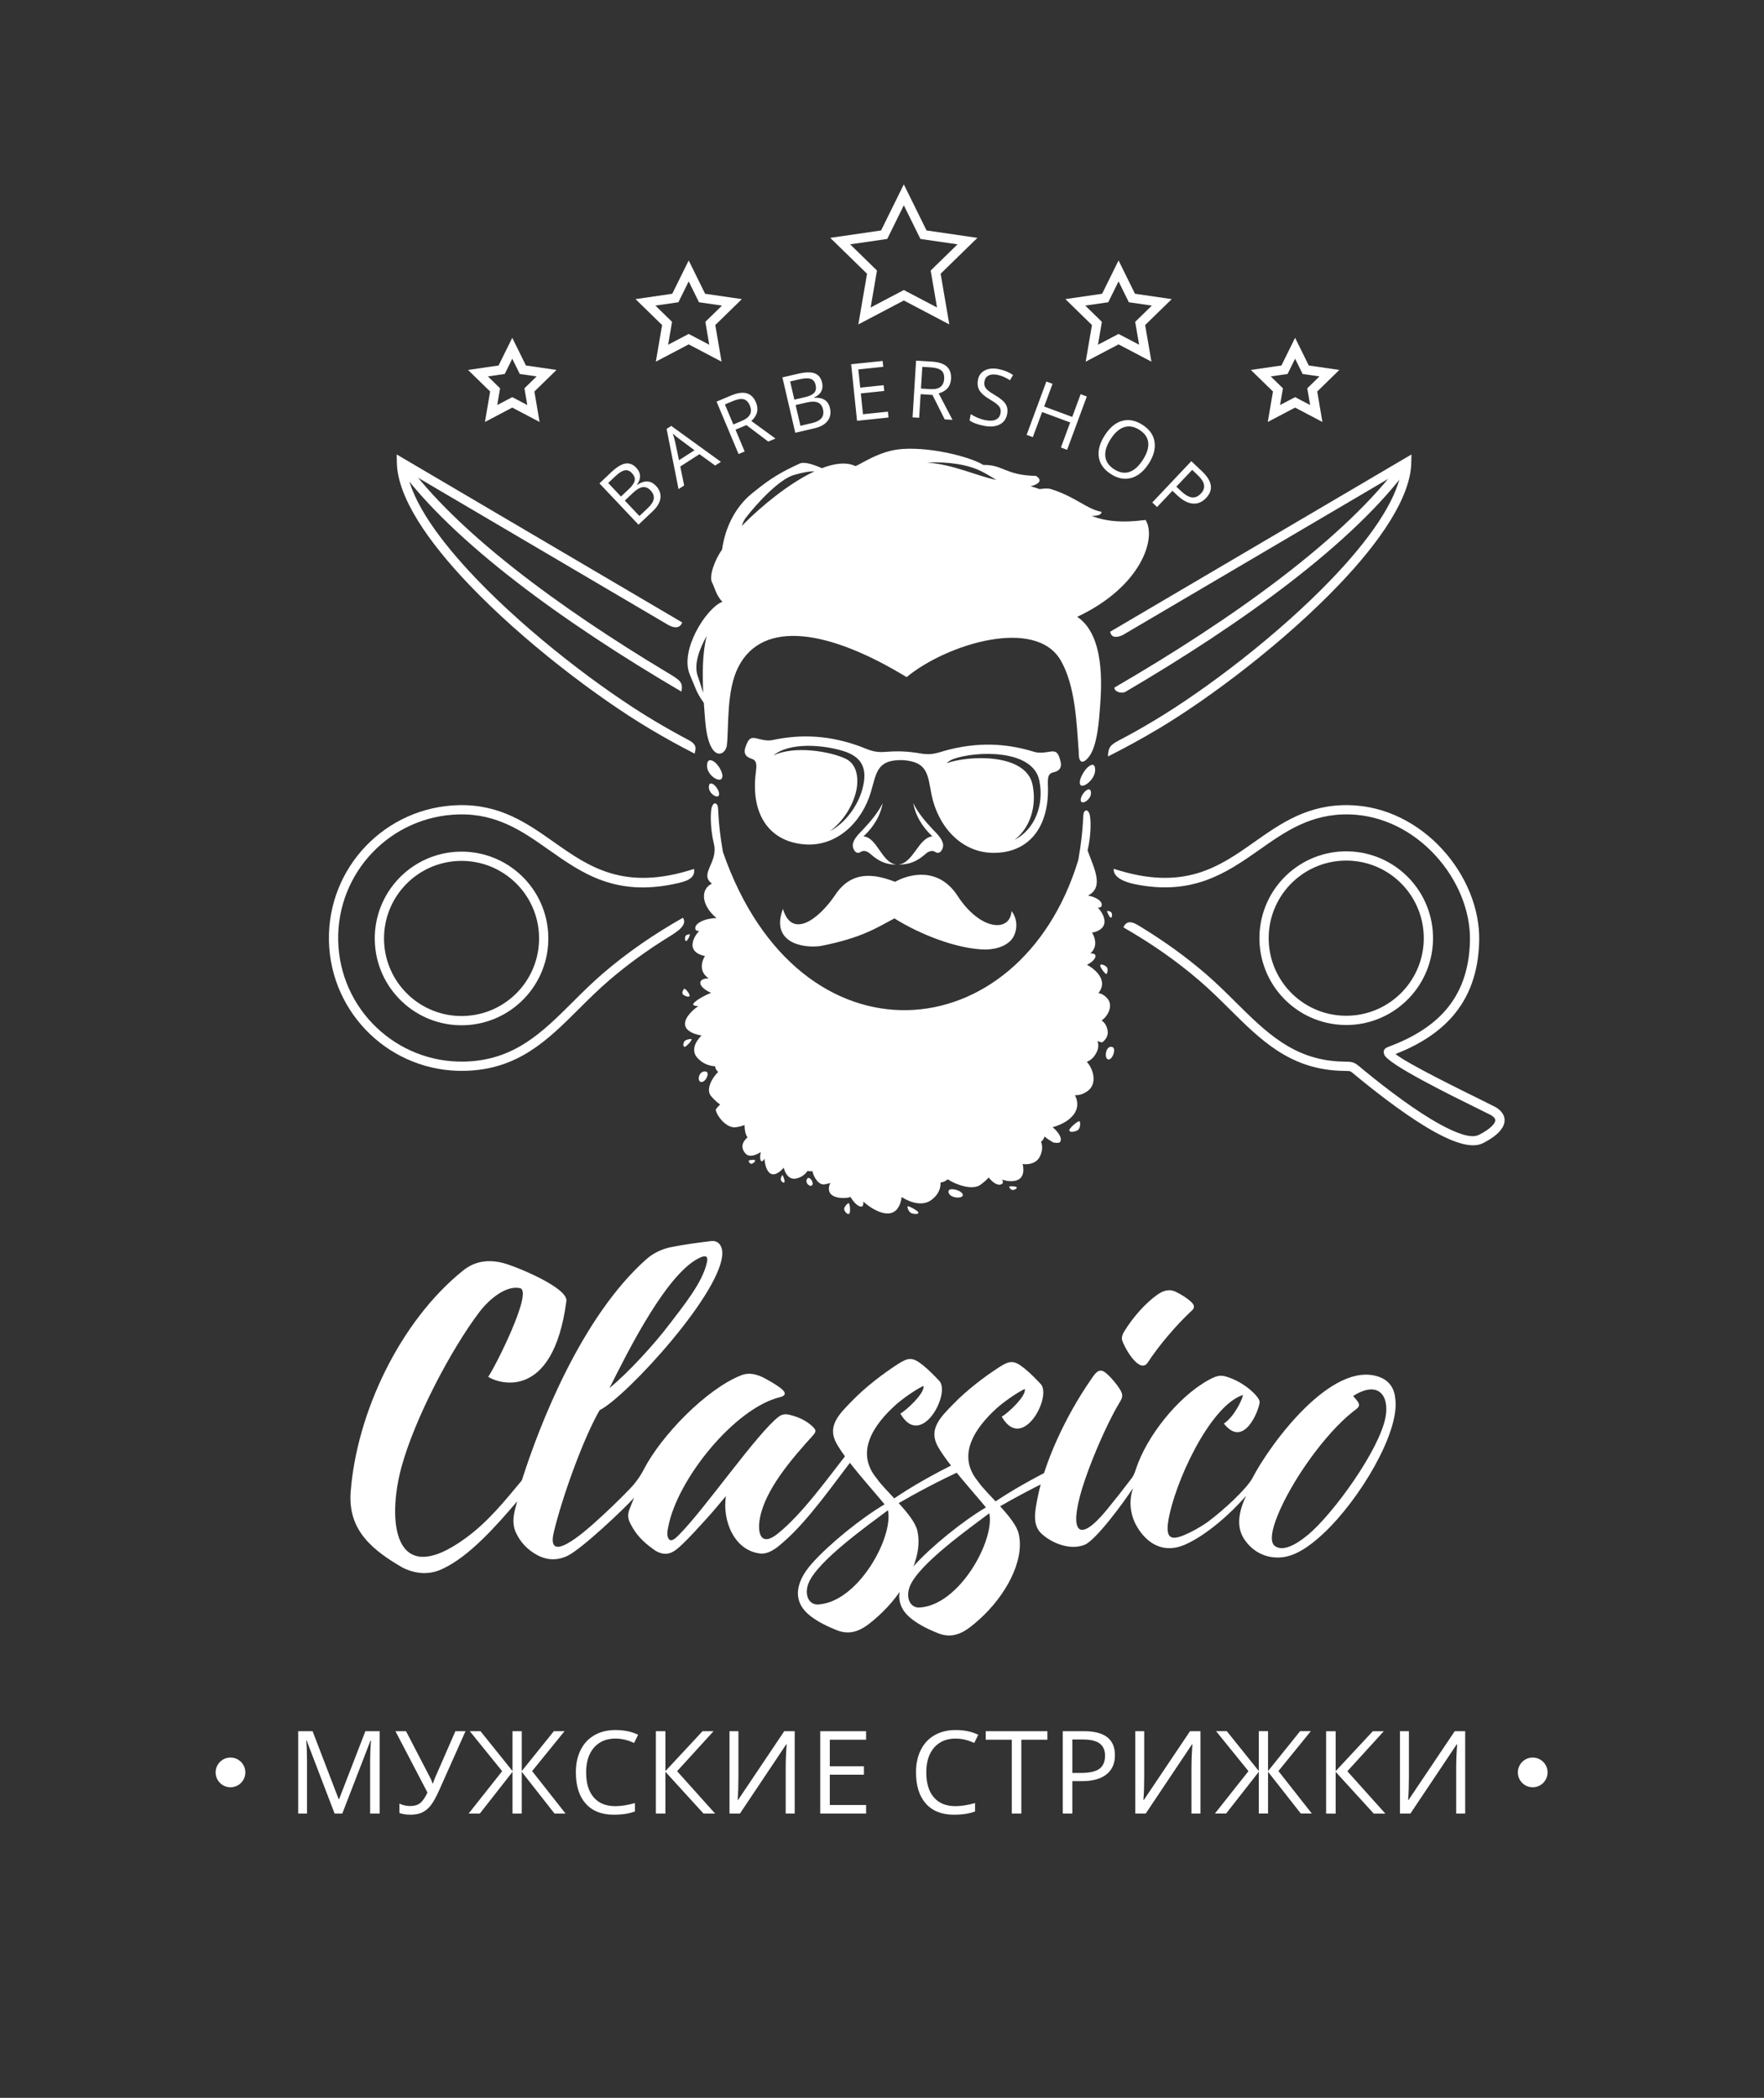 <?xml version="1.0" encoding="UTF-8" standalone="no"?> <svg xmlns:dc="http://purl.org/dc/elements/1.1/" xmlns:cc="http://creativecommons.org/ns#" xmlns:rdf="http://www.w3.org/1999/02/22-rdf-syntax-ns#" xmlns:svg="http://www.w3.org/2000/svg" xmlns="http://www.w3.org/2000/svg" viewBox="0 0 3024 3594.667" height="3594.667" width="3024" xml:space="preserve" id="svg2"><rect x="0" y="0" width="3024" height="3594.667" fill="#333333" stroke="none"/>  <defs id="defs6"></defs> <g transform="matrix(1.333,0,0,-1.333,0,3594.667)" id="g10"> <g transform="scale(0.1)" id="g12"> <path id="path14" style="fill:#ffffff;fill-opacity:1;fill-rule:nonzero;stroke:none" d="m 5911.22,16019.2 c 307.87,6.6 589.44,-111.9 795.58,-308.9 206.44,-197.4 337.76,-473.8 344.65,-782 6.88,-307.7 -111.76,-589.7 -308.97,-796 -197.37,-206.5 -474.09,-337.8 -782.11,-344.7 -308.49,-6.4 -589.76,112.1 -795.89,309.3 -206.44,197.2 -337.6,473.5 -344.65,781.5 l -0.15,1.7 c -6.11,307.2 112.22,588.5 309.27,794.6 197.21,206.3 473.62,337.5 782.27,344.5 z m 713.56,-395 c -184.37,176.2 -436.52,282.2 -711.83,276.1 -275.63,-6.6 -522.15,-123.7 -697.91,-307.6 -176.4,-184.4 -282.2,-436.3 -276.25,-711.5 l 0.15,-1.7 c 6.42,-274.4 123.34,-520.6 307.56,-696.7 184.21,-176.4 436.05,-282.2 711.36,-276.2 275.94,6.4 522.46,123.5 698.54,307.7 176.24,184.4 282.2,436.5 276.09,711.8 -6.1,275.2 -123.49,522 -307.71,698.1"></path> <g transform="scale(1.291)" id="g16"> <path id="path18" style="fill:#ffffff;fill-opacity:1;fill-rule:nonzero;stroke:none" d="m 14042.3,16246.2 c -547.7,-758.5 -1666.2,-1563.8 -2830.5,-2245.9 -38.3,-22.3 -114.2,0 -109.7,42.2 1177.3,683.8 2315.4,1495.7 2865.5,2257.5 l 74.7,-53.8"></path> </g> <g transform="scale(1.296)" id="g20"> <path id="path22" style="fill:#ffffff;fill-opacity:1;fill-rule:nonzero;stroke:none" d="m 4552.6,12821.6 c 411.5,8.8 677.65,-178.7 945.01,-367.1 346.96,-244.3 696.4,-490.6 1389.2,-265.4 16.4,-99.9 -87.17,-125.5 -183.8,-146.5 -595.85,-129.6 -928.16,104.3 -1258.31,336.8 -255.29,179.9 -509.35,359 -890.75,350.4 -338.75,-7.9 -641.77,-151.9 -858.38,-378.4 -216.89,-226.9 -347.14,-536.6 -339.62,-874.9 l 0.1,-1.3 c 7.75,-337.6 151.75,-640.8 378.28,-857.4 226.89,-216.9 536.53,-347.1 874.83,-339.6 492.09,11.3 771.18,289.2 1071.76,588.6 95.19,94.8 192.82,192 299.23,283.6 249.06,214.2 515.89,395.5 796.46,554.4 49.4,-70.7 -56.97,-138.6 -133.28,-185.5 -210.85,-130 -412.72,-274.7 -603.46,-438.8 -104.88,-90.2 -200.71,-185.6 -294.18,-278.7 -314.28,-313 -606.17,-603.6 -1134.59,-615.4 -364.13,-7.9 -696.53,132.1 -940.1,365 -243.65,233 -398.66,559.3 -406.9,923 l -0.09,1.3 c -7.62,363 132.28,695.4 365.08,939 233.06,243.7 559.24,398.7 923.51,406.9 z m 6463.6,1720.2 2989.7,1758.2 -1.5,-81.9 c -7,-341.8 -306.2,-780.1 -718.8,-1211.4 -536.5,-561.1 -1267.7,-1115.9 -1790.3,-1427.7 -165.6,-98.8 -332.7,-189.8 -501,-274.5 3.2,97.6 26.1,116.2 131.3,171.5 121.9,64 202.4,110 322.6,181.8 516.9,308.5 1240.2,857.1 1771,1412.2 363.1,379.6 635.1,760.5 685.1,1064 l -2766.6,-1627.1 c -45.8,-18.4 -106.8,-35.8 -121.5,34.9"></path> </g> <g transform="scale(1.291)" id="g24"> <path id="path26" style="fill:#ffffff;fill-opacity:1;fill-rule:nonzero;stroke:none" d="m 4034.6,16300 c 509.97,-706.2 1525.38,-1455.5 2608.72,-2105.9 134.17,-80.4 161.62,-96.8 145.07,-192.5 -1163.65,681.9 -2281.09,1486.6 -2828.5,2244.6 l 74.71,53.8"></path> </g> <g transform="scale(1.131)" id="g28"> <path id="path30" style="fill:#ffffff;fill-opacity:1;fill-rule:nonzero;stroke:none" d="m 15328.3,14062 c -244.1,5.4 -467.1,-88.3 -630.1,-244.2 -162.9,-155.7 -266.7,-374 -272.1,-617.3 -5.4,-243.5 88.3,-466.5 244.1,-629.6 155.8,-162.9 373.8,-266.4 616.6,-272.1 244.7,-5.3 467.4,88.3 630.3,244.2 163,155.8 266.4,373.6 272.2,616.2 v 1.5 c 5.2,243.4 -88.3,466.3 -244.4,629.3 -155.4,162.7 -373.4,266.2 -616.6,272 z m -702.6,-168 c 182.3,174.2 431.3,279 703,273.2 273.5,-6.2 518,-122.2 692.4,-304.7 174.3,-182.3 278.9,-431 273.4,-702.7 v -1.5 c -6.3,-272.5 -122.3,-516.8 -304.8,-691.3 -182.3,-174.3 -431.1,-279.1 -702.7,-273.4 -273.6,6.1 -518.4,122.2 -692.9,304.8 -174.4,182.4 -279.3,431.9 -273.2,704 6,272.6 122.2,517 304.8,691.6"></path> </g> <g transform="scale(1.296)" id="g32"> <path id="path34" style="fill:#ffffff;fill-opacity:1;fill-rule:nonzero;stroke:none" d="m 13389,12729.8 c -381.9,8.6 -636.1,-170.5 -891.3,-350.4 -327.5,-229.7 -663,-460.4 -1241.6,-340.5 -74.4,15.3 -212.4,58.2 -204.7,151.6 695.5,-227.5 1045.7,19.2 1393.3,264 267.4,188.4 533.6,376 944.6,367.1 365.4,-8.1 691.3,-184.5 923.9,-438.7 232.2,-253.6 372,-586.3 365.1,-907.3 -7.2,-322.5 -104.2,-562.2 -260.9,-744.5 -146.4,-170.2 -344.3,-289.4 -569.8,-378.2 120.4,-95.7 633.2,-348.1 870.2,-464.72 l 126,-63.28 c 27.7,-17.17 48.2,-35.88 61.7,-54.85 29.4,-41.11 30.6,-83.12 14.7,-123.14 -13.3,-33.22 -39.4,-64 -69.5,-90.37 -52.2,-45.65 -119.8,-80.81 -146.3,-92.39 -104.1,-45.57 -271.1,8.34 -458.8,111.14 -245.6,134.31 -533.3,353 -754.3,533.41 l -39.5,32.6 c -30.1,25.2 -44.4,37 -53.8,40.5 -7.7,2.9 -21.6,3.2 -47,3.7 l -74.6,2.5 c -487.3,27.6 -768.7,306.4 -1075.3,610.5 -94.5,93.7 -191.7,190.2 -298.6,282 -236,203 -488.9,376.3 -755,528.9 43.2,97.1 126.7,33.2 199.4,-11.6 214.7,-132.3 420.5,-279.9 615.3,-447.4 108.4,-93.2 207.5,-191.6 303.6,-286.9 293.6,-291.1 563,-558.1 1015.5,-583.6 l 71.4,-2.6 c 35.3,-0.6 54.4,-1.1 76.9,-9.4 24.8,-9.1 43,-24 80.9,-55.8 l 39.1,-32.4 c 218.1,-178.1 501.4,-393.34 740.1,-523.95 164.2,-89.87 304.1,-139.9 377.9,-107.54 22.5,9.78 78.9,39.16 122.7,77.43 20.2,17.67 37.2,37 44.5,55.35 4.6,11.71 4.4,24.06 -3.9,35.65 -7.1,9.64 -18.6,19.92 -35.2,30.19 l -118.4,58.96 c -274.4,134.85 -904.4,445.01 -940.9,541.01 -13.2,35 -2.9,60.9 34.4,75.2 230.8,85.6 432.4,201 576.8,368.8 143.3,166.7 232.2,387.3 238.9,684.7 6.5,298.7 -124.1,608.5 -341,845.5 -216.6,236.9 -518.9,401 -856.5,408.8 z M 6626.11,14611.9 4038.07,16134 c 50.02,-303.5 322.07,-684.4 685.13,-1064 530.76,-555.1 1254.06,-1103.7 1771.03,-1412.2 112.82,-67.4 226.53,-131 340.79,-191.5 93.57,-49.6 63.19,-96.6 57.87,-133.7 -149.59,76.6 -298.37,158.4 -445.76,246.4 -522.65,311.8 -1253.84,866.6 -1790.37,1427.7 -412.58,431.3 -711.72,869.6 -718.75,1211.4 l -1.53,81.9 2833.14,-1666.2 c -21.68,-62.3 -85.14,-57.5 -143.51,-21.9"></path> </g> <g transform="scale(1.302)" id="g36"> <path id="path38" style="fill:#ffffff;fill-opacity:1;fill-rule:evenodd;stroke:none" d="m 10944.3,10252.4 c 19.9,-5.6 44.7,20.7 55.4,58.6 10.6,38 4.2,59.3 -15.7,64.8 -20,5.7 -46.1,-6.6 -56.7,-44.5 -10.6,-38 -3,-73.4 17,-78.9 z m -303.9,4369.7 c 634.1,297.4 786,779 674.8,956.2 -251.1,-32.6 -407.6,-8.8 -533.5,40.2 56.4,-0.4 99.8,8.7 98.2,40.3 -148.9,26.8 -252.5,147.4 -501.4,225 -26.2,8.2 -66.9,5 -110.4,-0.9 -27.5,9.9 -56.6,19.3 -87.7,28 78.4,19 123.2,57.4 52.4,102.4 -306.46,6.2 -321.26,112 -521.42,108.3 -98.36,66.1 -484.24,178.4 -798.73,157.4 -231.2,-15.4 -415.13,-157.2 -464.19,-168.4 -89.12,42 -205.37,27 -330.77,-21.2 -80.42,35.4 -172.27,67.4 -219.72,45.4 -179.98,-83.5 -278.65,-139.7 -447.33,-276.1 -32.07,-26.1 -264.57,-188.7 -318.35,-573.2 -72.97,-99.9 -133.42,-268.7 -97.99,-326.7 18.57,-30.6 40.77,-132.4 101.72,-188 l -9.87,-4.2 c -156.75,-69.9 -414.05,-476.9 -312.47,-715.1 66.92,-156.7 60.28,-167.4 138.23,-279.1 3.9,-59.2 8.61,-118.3 13.5,-176.6 35.2,-420.8 200.43,-349.3 214.47,-242.4 20.09,192.2 -5.78,541 112.89,773.5 241.07,472 893.99,368 1662.22,-100.2 394.05,325.5 1274.91,597.7 1523.41,163 144.1,-251.9 156.2,-618.4 176.9,-904.9 -3.6,-78 24.4,-140.5 100.2,-44.8 83.9,106.3 100.4,362.2 110.2,494.9 15.8,210.3 47.1,704.3 -225.3,887.2 z M 9841.98,15973 c -204.51,43.5 -420.15,152 -686.78,172.8 222.68,9 409.39,-22.3 539.49,-87.6 49.47,-24.8 101.01,-57.1 147.29,-85.2 z M 7351.7,15543.9 h -0.04 c -8.35,-8.3 -16.46,-16.7 -24.45,-25 9.47,30.2 21.03,56.2 35.88,76 111.72,147.1 334.58,386.6 479.94,427.8 91.36,25.8 149.35,36.2 203.26,36.2 -257.08,-120 -537.21,-355.5 -694.59,-515 z m -370.64,-1109.2 c -41.31,-157.2 -44.85,-357.1 -34.85,-563.3 -19.24,54.9 -31.79,103.5 -53.05,161.4 -43.28,117.5 13.72,269.5 87.9,401.9 z m 57.68,-1462.3 c -31.89,15.1 -38.66,-12.4 -36.55,-39.9 5.06,-65.5 105.8,-120.3 100.77,-54.7 -2.06,27.5 -32.33,79.5 -64.22,94.6 z m 0.4,227.5 c -47.76,22.7 -57.9,-18.5 -54.76,-59.6 7.58,-98.3 158.54,-180.3 151.01,-82.1 -3.14,41.2 -48.44,119.1 -96.25,141.7 z m 3699.76,-285.7 c 31.9,15.1 38.6,-12.3 36.5,-39.8 -5,-65.6 -105.8,-120.4 -100.7,-54.8 2,27.5 32.3,79.5 64.2,94.6 z m 23.1,236.5 c 47.7,29.9 57.9,-9.7 54.7,-51.4 -7.5,-99.3 -158.5,-204.5 -151,-105.1 3.2,41.7 48.5,126.5 96.3,156.5 z m -3679.13,-383.2 c -21.89,27.7 -40.27,6.1 -50.5,-19.3 -17.04,-42.3 -18.75,-210.3 17.81,-362.4 l 0.18,-0.5 c 49.47,-190.2 -149.18,-298.7 -18.71,-397.2 -116.52,-56.4 -104.5,-216.3 45.12,-339.7 v -0.1 c -104.95,-2.2 -231.74,-50.6 -205.68,-116.5 2.83,-7.2 16.33,-10.6 34.71,-11.4 -42.02,-43.6 -81.31,-116.6 -59.24,-172 17.04,-42.8 67.14,-66 116.61,-74.8 -35.7,-58.7 -47.81,-132.8 0.67,-188.9 11.88,-13.8 24.09,-25.1 36.46,-34.3 -91.4,9.1 -137.87,-65.7 23.68,-141.6 -55.88,-18.4 -185,-89.7 -176.7,-115.9 2.69,-8.4 22.33,-13 49.91,-14.7 -73.19,-49 -148.81,-132.4 -127.86,-197.8 16.23,-50.6 86.78,-79.7 159.57,-92 -67.01,-67 -101.81,-152.7 -41.03,-220.1 50.09,-55.6 111.31,-79.5 174.87,-83.6 2.73,-21.9 13.99,-40.7 30.62,-56.6 -62.07,-58.6 -124.5,-175.45 -69.15,-238.96 33.45,-38.39 62.92,-64.85 88.75,-81.04 -25.33,-26.56 -43.72,-47.37 -43.1,-52.26 7.81,-59.2 104.77,-185.32 197.3,-173.16 28.79,3.81 59.06,11.3 86.92,21.57 0.58,-42.02 6.09,-89.74 29.64,-121.9 -54.13,-44.67 -71.62,-104.14 -17.49,-161.77 34.13,-36.37 100.15,-14.89 148.09,17.04 -9.46,-41.21 -9.68,-86.6 9.47,-91.22 6.19,-1.53 16.28,8.88 27.58,25.21 2.96,-63.2 26.06,-140.65 74.05,-152.09 37.09,-8.88 81.27,23.68 115.85,63.82 16.28,-66.06 56.01,-119.35 120.06,-107.06 52.74,10.14 90.14,38.89 116.29,76.43 14.49,-6.46 30.27,-6.55 46.2,-2.25 12.91,-59.92 61.53,-141.72 121.14,-131.32 21.75,3.82 40.23,8.57 56.01,14.04 -71.08,-167.11 153.57,-158.23 199.72,-138.9 30.68,-52.65 79.65,-103.06 113.16,-93.82 10.8,3 14.53,22.02 13.63,48.57 72.97,-67.72 191.47,-136.07 275.2,-112.8 64.76,18.03 95.03,87.1 102.84,157.47 95.93,-60.91 212.81,-90.06 294.66,-28.48 67.41,50.77 91.81,110.6 89.93,171.68 28.48,3.72 52.02,15.43 71.08,32.16 84.23,-56.6 245.33,-110.69 322.65,-54.49 35.84,26.05 62.61,50.01 81.27,71.85 46.64,-56.78 103.6,-92.39 138,-57.05 5.34,5.52 2.92,19.2 -3.9,36.28 57.05,-20.4 139.69,-26.32 181.19,16.46 32.1,33.1 32.7,88.31 20.4,137.02 68.3,-8.43 140.8,10.85 172.1,78.08 25.8,55.44 25.3,102.66 9.8,142.13 17.2,13.46 28.4,31.62 34.9,51.8 24.4,-20.72 53.3,-40.41 87.3,-58.93 33,-6.05 58.5,-5.47 66.4,6.05 24.6,35.84 -19.8,100.42 -74.3,144.87 104,27.54 225.2,97.59 241.7,201.6 6.1,38.39 -2.6,77.63 -20.6,115.04 38.9,-2.56 81.3,8.79 125.9,41.48 95.9,70.35 57,216.65 -9.5,287.05 40.8,15.7 77.3,48.2 102.2,106 14.9,34.6 14.3,68.9 3.5,100.5 17.6,-8.3 33.5,-12.8 46.8,-14.1 36.9,27.8 62.1,68.7 53.1,118 -8.9,48.3 -31,79.4 -59.3,98.4 62.8,42 117.9,146.5 57.2,216.7 -28.2,32.6 -58.5,48.6 -88.5,53.4 20.2,25.3 33.7,53.7 35.7,83.9 5.5,82 -74.4,156.3 -148.6,195.4 49.1,24.3 94.1,65.7 81.7,97.2 -3.9,9.9 -22.1,14.8 -46.9,16.1 4.8,4.7 9.7,10 14.5,15.5 48.5,56.2 36.4,130.2 0.7,189 49.5,8.8 99.6,31.9 116.7,74.8 22,55.3 -17.3,128.3 -59.3,172 18.4,0.8 31.9,4.2 34.7,11.3 20,50.8 -50.5,91.2 -131.9,108.1 164.6,84.3 54.6,276.5 -4.3,445.7 v 0 c 36.6,152.1 34.9,320.1 17.8,362.4 -10.2,25.4 -28.6,47 -50.5,19.3 -21.7,-27.6 3.6,-118.9 -59,-475.8 v 0 c -574.7,-1894.6 -2759.42,-2087.2 -3510.61,79.5 l -0.04,0.1 c -60.37,348.6 -35.75,438.4 -57.28,465.8 z m -314.98,-1303.8 c -4.17,-17.3 -2.56,-40 8.57,-42.7 12.33,-2.9 44.53,64 35.88,66.1 -11.13,2.6 -40.28,-6 -44.45,-23.4 z m 4214.01,230.7 c 4.2,-17.4 2.5,-40.1 -8.6,-42.8 -12.3,-2.9 -44.5,64.1 -35.9,66.2 11.2,2.6 40.3,-6.1 44.5,-23.4 z m -974.4,-2731.28 c 17.5,3.33 37.6,14.09 35.4,25.3 -2.3,12.47 -76.6,14.4 -74.98,5.65 2.15,-11.25 22.02,-34.26 39.58,-30.95 z m -2292.16,92.26 c 8.52,-13.68 23.82,-25.11 32.02,-16.5 9.11,9.55 -14.35,77.09 -20.72,70.36 -8.2,-8.61 -19.87,-40.18 -11.3,-53.86 z m 306.55,-44.94 c 9.64,12.2 4.98,37.27 -10.45,55.98 -15.38,18.74 -28.21,20.76 -37.81,8.56 -9.64,-12.16 -12.42,-33.91 2.96,-52.65 15.43,-18.75 35.7,-24.04 45.3,-11.89 z m -595.02,212.01 c 15.29,5.87 33.19,20.09 31.98,31.75 -1.35,13.01 -65.26,5.03 -64.32,-4.08 1.21,-11.66 17.04,-33.59 32.34,-27.67 z m 3215.03,329.47 c -29,-14.9 -69.9,-21.89 -79.5,-3.33 -10.5,20.59 94.4,106.75 101.8,92.31 9.5,-18.57 6.7,-74.1 -22.3,-88.98 z M 9510.36,8912.76 c 1.08,20.68 -33.1,44.89 -76.33,54.09 -43.19,9.19 -64.45,1.79 -65.53,-18.88 -1.07,-20.68 18.43,-46.83 61.63,-56.02 43.23,-9.19 79.16,0.13 80.23,20.81 z m -1170.98,-146.3 c 8.48,-22.79 29.2,-46.06 46.51,-38.71 19.28,8.12 8.57,110.88 -4.93,105.18 -17.36,-7.36 -50.05,-43.73 -41.58,-66.47 z m 666.51,-33.73 c 27.54,-8.74 62.75,-9.95 65.62,5.7 3.14,17.45 -105.09,74.58 -107.28,62.34 -2.87,-15.7 14.12,-59.34 41.66,-68.04 z M 6757.76,10427.1 c -10.14,-20 -12.79,-46.5 3.4,-50.1 17.99,-3.9 81.54,72.7 68.94,75.5 -16.19,3.5 -62.16,-5.3 -72.34,-25.4 z m 167.42,-397.6 c 21.44,-2.7 47.9,20.9 59.16,52.8 11.21,31.8 4.39,48.5 -17.05,51.2 -21.48,2.7 -49.38,-9.7 -60.59,-41.5 -11.26,-31.8 -2.96,-59.8 18.48,-62.5 z m -176.3,861.6 c 18.07,-13.9 47.85,-25 60.9,-15.1 14.53,10.9 -41.04,81.3 -51.18,73.7 -13.09,-9.9 -27.76,-44.6 -9.72,-58.6 z m 4179.32,276.5 c -19.4,16.3 -49.4,28.8 -59.9,16.3 -11.6,-13.7 53.2,-97.5 61.3,-87.8 10.5,12.4 18.1,55.1 -1.4,71.5"></path> </g> <path id="path40" style="fill:#ffffff;fill-opacity:1;fill-rule:nonzero;stroke:none" d="m 4302.97,3654.56 -359.19,938.41 h -5.55 c 6.66,-74.46 10,-162.7 10,-265.17 V 3654.56 H 3834.65 V 4713 h 185.37 l 335.18,-873.07 h 5.78 L 4699.04,4713 h 184.04 V 3654.56 h -123.13 v 681.92 c 0,78.45 3.55,163.36 10.22,254.93 h -5.78 L 4402.1,3654.56 h -99.13"></path> <path id="path42" style="fill:#ffffff;fill-opacity:1;fill-rule:nonzero;stroke:none" d="m 5278.05,3639.67 c -53.35,0 -100.69,7.34 -141.14,21.78 v 120.69 c 44.89,-20.89 90.46,-31.11 136.91,-31.11 52.9,0 95.58,12 127.81,36.45 32,24.22 64.01,70.01 95.8,136.91 L 5085.56,4713 h 136.03 l 312.73,-601.9 c 12,-23.56 21.34,-46.68 28.01,-69.35 h 6 c 13.56,40.45 22.89,66.23 28.22,76.91 L 5856.38,4713 h 130.25 l -338.06,-757.49 c -40.46,-90.24 -77.13,-155.81 -109.58,-196.92 -32.67,-41.13 -69.35,-71.13 -110.02,-90.25 -40.68,-18.89 -91.13,-28.67 -150.92,-28.67"></path> <path id="path44" style="fill:#ffffff;fill-opacity:1;fill-rule:nonzero;stroke:none" d="M 6458.06,4199.12 6041.75,4713 h 137.81 L 6591.2,4200.45 V 4713 h 118.69 V 4200.45 L 7122.41,4713 H 7260 l -416.75,-512.55 429.64,-545.89 h -141.81 l -421.19,536.33 V 3654.56 H 6591.2 v 536.33 l -420.31,-536.33 h -144.03 l 431.2,544.56"></path> <path id="path46" style="fill:#ffffff;fill-opacity:1;fill-rule:nonzero;stroke:none" d="m 7914.13,4618.31 c -116.25,0 -208.05,-38.9 -275.61,-116.25 -67.13,-77.57 -100.69,-183.59 -100.69,-318.28 0,-138.48 32.23,-245.61 97.13,-320.96 64.9,-75.56 157.59,-113.35 277.83,-113.35 73.57,0 157.81,13.33 252.5,39.78 v -108.02 c -73.35,-27.55 -163.81,-41.56 -271.61,-41.56 -155.81,0 -276.06,47.34 -360.74,141.81 -84.68,94.68 -127.14,229.15 -127.14,403.41 0,109.13 20.45,204.7 61.35,286.72 40.67,82.02 99.57,145.37 176.48,189.6 76.9,44.45 167.58,66.68 271.83,66.68 111.13,0 208.04,-20.23 291.17,-60.46 l -52.24,-105.8 c -80.01,37.79 -160.03,56.68 -240.26,56.68"></path> <path id="path48" style="fill:#ffffff;fill-opacity:1;fill-rule:nonzero;stroke:none" d="m 9196.38,3654.56 h -149.14 l -489.65,536.33 V 3654.56 H 8434.67 V 4713 h 122.92 v -512.55 l 477.2,512.55 h 141.36 l -468.53,-513.88 488.76,-544.56"></path> <path id="path50" style="fill:#ffffff;fill-opacity:1;fill-rule:nonzero;stroke:none" d="m 9381.53,4713 h 114.91 v -588.57 c 0,-108.68 -3.11,-206.7 -10,-294.72 h 5.77 L 10085.7,4713 h 134.4 V 3654.56 h -115.8 v 582.78 c 0,96.91 4.3,198.93 12.5,305.4 h -6.5 L 9516,3654.56 H 9381.53 V 4713"></path> <path id="path52" style="fill:#ffffff;fill-opacity:1;fill-rule:nonzero;stroke:none" d="m 11138.3,3654.56 h -589.7 V 4713 h 589.7 v -109.58 h -466.7 v -340.96 h 438.7 v -108.24 h -438.7 v -389.86 h 466.7 v -109.8"></path> <path id="path54" style="fill:#ffffff;fill-opacity:1;fill-rule:nonzero;stroke:none" d="m 12288.5,4618.31 c -116.2,0 -208,-38.9 -275.6,-116.25 -67.1,-77.57 -100.6,-183.59 -100.6,-318.28 0,-138.48 32.2,-245.61 97.1,-320.96 64.9,-75.56 157.6,-113.35 277.8,-113.35 73.6,0 157.8,13.33 252.5,39.78 v -108.02 c -73.3,-27.55 -163.8,-41.56 -271.6,-41.56 -155.8,0 -276.1,47.34 -360.7,141.81 -84.7,94.68 -127.2,229.15 -127.2,403.41 0,109.13 20.5,204.7 61.4,286.72 40.6,82.02 99.5,145.37 176.5,189.6 76.9,44.45 167.5,66.68 271.8,66.68 111.1,0 208,-20.23 291.2,-60.46 l -52.3,-105.8 c -80,37.79 -160,56.68 -240.3,56.68"></path> <path id="path56" style="fill:#ffffff;fill-opacity:1;fill-rule:nonzero;stroke:none" d="m 13134.7,3654.56 h -123.1 v 948.86 h -335 V 4713 h 792.8 v -109.58 h -334.7 v -948.86"></path> <path id="path58" style="fill:#ffffff;fill-opacity:1;fill-rule:nonzero;stroke:none" d="m 14338.5,4404.71 c 0,-106.91 -36.7,-189.59 -109.6,-247.16 -73.1,-57.57 -177.6,-86.46 -313.6,-86.46 h -124.7 v -416.53 h -122.9 V 4713 h 274.3 c 264.3,0 396.5,-102.69 396.5,-308.29 z m -547.9,-228.26 h 110.7 c 109.1,0 188,17.55 236.7,52.89 48.7,35.12 73.2,91.58 73.2,169.15 0,70.01 -22.9,122.02 -68.7,156.47 -45.8,34.23 -117.4,51.35 -214.5,51.35 h -137.4 v -429.86"></path> <path id="path60" style="fill:#ffffff;fill-opacity:1;fill-rule:nonzero;stroke:none" d="m 14599.9,4713 h 114.9 v -588.57 c 0,-108.68 -3.1,-206.7 -10,-294.72 h 5.8 L 15304,4713 h 134.5 V 3654.56 h -115.8 v 582.78 c 0,96.91 4.2,198.93 12.5,305.4 h -6.5 l -594.3,-888.18 h -134.5 V 4713"></path> <g transform="scale(1.035)" id="g62"> <path id="path64" style="fill:#ffffff;fill-opacity:1;fill-rule:nonzero;stroke:none" d="m 15512.7,4057.48 -402.3,496.54 h 133.2 l 397.7,-495.26 v 495.26 h 114.7 v -495.26 l 398.6,495.26 h 132.9 l -402.6,-495.26 415.1,-527.47 h -137 l -407,518.24 v -518.24 h -114.7 v 518.24 l -406.1,-518.24 H 15096 l 416.7,526.19"></path> </g> <g transform="scale(1.093)" id="g66"> <path id="path68" style="fill:#ffffff;fill-opacity:1;fill-rule:nonzero;stroke:none" d="m 16300,3343.07 h -136.4 l -447.9,490.62 v -490.62 h -112.5 v 968.22 h 112.5 v -468.86 l 436.5,468.86 h 129.3 l -428.6,-470.08 447.1,-498.14"></path> </g> <g transform="scale(1.156)" id="g70"> <path id="path72" style="fill:#ffffff;fill-opacity:1;fill-rule:nonzero;stroke:none" d="m 15574.5,4077.05 h 99.5 V 3567.9 c 0,-94.02 -2.7,-178.81 -8.7,-254.95 h 5 l 513.4,764.1 h 116.3 v -915.62 h -100.2 v 504.15 c 0,83.83 3.7,172.09 10.8,264.18 h -5.6 l -514.1,-768.33 h -116.4 v 915.62"></path> </g> <g transform="scale(1.221)" id="g74"> <path id="path76" style="fill:#ffffff;fill-opacity:1;fill-rule:evenodd;stroke:none" d="m 2427.54,3582.61 c 86.28,0 156.54,-70.26 156.54,-156.54 0,-86.46 -70.26,-156.36 -156.54,-156.36 -86.46,0 -156.36,69.9 -156.36,156.36 0,86.28 69.9,156.54 156.36,156.54 z m 13715.96,0 c 86.2,0 156.5,-70.26 156.5,-156.54 0,-86.46 -70.3,-156.36 -156.5,-156.36 -86.5,0 -156.4,69.9 -156.4,156.36 0,86.28 69.9,156.54 156.4,156.54"></path> </g> <path id="path78" style="fill:#ffffff;fill-opacity:1;fill-rule:nonzero;stroke:none" d="m 9014.02,10805.5 c 66.63,27.6 93.08,9.4 77.71,-63.7 -54.73,-262.5 -312.97,-572.8 -475.32,-788.1 -197.4,-261.88 -532.68,-628.57 -777.86,-829.45 233.93,465.89 748.27,1503.35 1175.47,1681.25 z M 10915.9,8309.36 c -260.2,-329.99 -593.8,-800.68 -913.1,-1056.77 -218.19,-175.09 -265.8,5.29 -230.42,196.74 68.44,370.33 407.22,761.65 679.02,1062.22 44.8,49.6 49.2,68.95 0.6,115.9 -81.8,79.19 -182.5,123.33 -289.6,150.61 -57.1,14.55 -101.2,12.4 -146.5,-21.49 -269.81,-201.87 -944.18,-1174.65 -1269.21,-1504.15 -43.98,-44.8 -131.1,-143.83 -160.2,-36.37 -11.41,42.16 0.66,87.46 6.44,118.54 114.41,616.84 856.07,1530.76 1436.67,1671.95 114.1,27.78 49.1,90.76 -15.2,134.75 -64.13,43.97 -100.01,64.64 -168.12,102 -97.38,53.24 -202.03,88.78 -315.28,44.31 C 9085.45,9112.02 8507.46,8518 8278.81,8077.07 c -48.11,-92.91 -107.95,-175.08 -177.56,-247.49 -144,-149.45 -294.61,-292.79 -448.86,-431.67 -127.63,-115.07 -631.22,-560.3 -531.36,-131.77 104.98,444.9 379.43,1209.21 590.38,1573.42 343.88,170.29 1610.78,1551.14 1577.05,2039.44 -5.95,84.7 -59.18,144.7 -143.17,134.3 -173.43,-21.5 -347.52,-43.5 -518.63,-78.5 -115.89,-23.7 -225.84,-76.1 -315.61,-155.6 -837.21,-744.3 -1375.85,-2136.21 -1600.36,-2842.82 -222.53,-267.17 -433.16,-529.54 -715.7,-736.53 -938.9,-689.42 -1021.56,222.03 -829.45,917.56 172.11,622.46 635.69,1503.98 999.41,1983.59 127.96,168.8 347.68,348.2 524.74,306.4 166.98,-43.9 -325.19,-1019.12 -411,-1138.65 124.65,-85.14 834.9,-326.36 1005.52,976.45 14.22,174.9 -666.93,450.2 -820.19,488 -181.36,44.8 -354.63,25.1 -506.56,-96.7 -816.22,-654.2 -1371.89,-1836.29 -1447.94,-2850.24 -37.2,-501.27 295.61,-753.72 671.73,-972.78 219.55,-106.47 395.46,-69.44 511.19,-12.73 347.68,160.04 703.63,569.38 958.57,866.81 -23.15,-94.73 -84.98,-250.97 -17.2,-399.27 58.36,-127.96 152.93,-225.34 275.11,-291.14 131.93,-70.76 264.69,-71.26 395.46,-6.44 178.39,88.45 705.61,584.59 850.44,743.31 -22.32,-53.74 -55.55,-136.24 -64.15,-161.2 -32.24,-93.74 4.63,-153.09 47.29,-226.99 71.75,-124.33 179.38,-216.58 296.43,-295.78 149.29,-84.14 240.22,-8.59 334.45,80.19 112.09,105.15 201.21,209.14 310.98,327.18 78.37,84.32 176.57,205.17 256.09,298.42 -49.59,-300.24 98.54,-710.41 455.81,-740.17 119.86,-0.17 222.98,96.05 289.68,154.42 325.2,284.86 643.8,751.07 893.1,1069.83 l -58.6,89.44"></path> <g transform="scale(1.104)" id="g80"> <path id="path82" style="fill:#ffffff;fill-opacity:1;fill-rule:nonzero;stroke:none" d="m 15238.6,6557.36 c -141.5,-117.78 -287.2,-196.49 -382.9,-135.63 -71.2,45.51 -38.1,196.52 24.9,353.96 161.4,403.25 555.5,960.02 883.9,1216.94 47.8,37.44 90.6,57.82 51.5,114.6 -17.5,25.61 -40.7,49.13 -53.5,64.56 294.4,187.69 422.9,2.54 378,-242.82 -70.5,-385.85 -612.7,-1130.84 -901.9,-1371.61 z M 16254.8,8130 c -9.5,122.68 -63.7,218.7 -188.2,263.93 -551.1,200.13 -1273.4,-781.93 -1479.2,-1181.58 -70.7,-125.83 -330.3,-366.55 -514.3,-503.46 -27.7,-20.67 -117.5,-80.44 -211.6,-125.98 -198,-96.17 -287.9,-96.32 -253.2,128.37 68.2,437.71 482.7,1346.96 871.1,1472.94 -6.3,-47.94 -98.4,-250.46 -222.5,-333 233.1,-298.69 409.9,156.1 416.5,248.81 3.9,56.93 -160.2,214.06 -338.1,280.12 -98,36.25 -135.9,45.09 -258.1,-22.47 -366.1,-203.71 -720.8,-661.34 -842.8,-1030.73 -12.4,-37.75 -25.9,-77.75 -49.2,-108.76 -95.2,-125.82 -192.7,-249.86 -292.7,-371.79 -328.8,-400.4 -441.3,-262.44 -288.2,244.62 84.3,279.36 278.6,739.39 428.4,989.84 36.1,61.12 57,88.98 22,153.39 -38.4,69.65 -125.8,170.47 -179,211.07 -70.6,53.62 -110.6,0.44 -154.9,-63.37 -326.4,-467.21 -555.9,-1000.78 -630.8,-1379.46 -31.6,-160.59 -75.2,-337.49 53.8,-443.85 125.8,-108.15 329.8,-185.29 492.7,-118.18 128.5,53.02 452.3,490.13 560.9,658.34 -65.3,-203.12 -5.3,-370.29 63.9,-475.44 128,-195.48 318.6,-281.17 544.8,-181.11 248,109.65 535.5,364.76 708.9,567.43 -80.8,-174.37 -120.8,-356.07 -20.2,-506.01 99.8,-148.9 256.5,-226.64 435.5,-210.01 167,15.73 334.2,135.56 484,275.47 428.1,399.36 885.7,1175.29 840.5,1560.87"></path> </g> <path id="path84" style="fill:#ffffff;fill-opacity:1;fill-rule:nonzero;stroke:none" d="m 14461,9856.85 c 108.5,176.05 269.2,359.05 424.4,468.55 92.6,65.2 169.6,67.3 232.5,37.3 79.9,-38.1 163.3,-92.9 206.8,-137.3 39,-39.7 45.1,-74 -11.6,-118.4 -176.6,-167.35 -396.4,-415.27 -559.9,-665.64 -109.8,-129.3 -299,215.55 -320.2,293.15 -16.7,44.62 10.9,94.62 28,122.34"></path> <path id="path86" style="fill:#ffffff;fill-opacity:1;fill-rule:nonzero;stroke:none" d="m 12393.4,8076.64 -53.9,105.11 c -328.1,-159.61 -624.4,-328.38 -857.9,-488.62 l 18.2,-80.84 c 283.9,163.37 564.6,316.16 893.6,464.35"></path> <path id="path88" style="fill:#ffffff;fill-opacity:1;fill-rule:nonzero;stroke:none" d="m 11375.7,7629.2 c -292.9,-172.6 -701,-500.28 -931.9,-757.36 -227.9,-256.42 -252.3,-502.93 -16.2,-682.14 101,-76.72 213.2,-129.62 330,-177.07 219.2,-88.61 372.8,33.07 531.8,175.25 334.3,298.75 587.4,751.41 508.7,1098.6 -42.3,206 -418.2,516.65 -525.2,678.5 -278.1,335.78 -37.9,685.61 242.9,940.22 79.5,71.91 252.9,196.24 359.4,246.5 26.1,-86.97 -221.4,-316.6 -296.3,-355.79 267,-466.22 652.2,261.55 500.6,420.43 -65.9,69.27 -133.2,139.04 -207.6,199.05 -135.3,109.45 -189.3,102.67 -321.4,18.69 -183.7,-117.38 -412.9,-289.99 -594.4,-476.64 -162,-166.32 -323.9,-321.23 -198.2,-545.58 129.6,-231.29 460.4,-589.23 617.8,-782.66 z m -853.4,-1287.07 c -124.5,-7.27 -182.7,131.93 -123.3,275.93 118.2,287.34 768.9,745.63 1020.4,935.75 72.9,-346.19 -382.6,-1181.76 -897.1,-1211.68"></path> <path id="path90" style="fill:#ffffff;fill-opacity:1;fill-rule:nonzero;stroke:none" d="m 12679.2,7589.85 c -293,-172.6 -701,-500.28 -932,-757.36 -227.8,-256.42 -252.3,-502.92 -16.2,-682.14 101,-76.71 213.3,-129.62 330,-177.06 219.2,-88.62 372.8,33.06 531.9,175.24 334.2,298.75 587.4,751.42 508.7,1098.6 -42.4,206 -418.3,516.65 -525.3,678.5 -278.1,335.78 -37.8,685.62 242.9,940.22 79.5,71.92 252.9,196.24 359.4,246.5 26.1,-86.96 -221.4,-316.6 -296.3,-355.78 267,-466.23 652.3,261.54 500.7,420.43 -66,69.27 -133.3,139.04 -207.7,199.05 -135.2,109.45 -189.3,102.66 -321.4,18.68 -183.7,-117.38 -412.8,-289.98 -594.3,-476.64 -162.1,-166.32 -323.9,-321.23 -198.3,-545.58 129.6,-231.29 460.5,-589.22 617.9,-782.66 z m -853.5,-1287.07 c -124.4,-7.27 -182.6,131.93 -123.3,275.93 118.2,287.34 768.9,745.63 1020.4,935.75 72.9,-346.19 -382.6,-1181.76 -897.1,-1211.68"></path> <path id="path92" style="fill:#ffffff;fill-opacity:1;fill-rule:nonzero;stroke:none" d="m 13672.8,8022.09 -53.9,105.11 c -328,-159.61 -624.3,-328.39 -857.8,-488.63 l 18.2,-80.84 c 283.9,163.38 564.5,316.16 893.5,464.36"></path> <path id="path94" style="fill:#ffffff;fill-opacity:1;fill-rule:evenodd;stroke:none" d="m 10737.3,15457 c 232.2,357.8 565.5,251.3 775,174.9 184.1,103.6 559.2,193.4 802.2,-180.6 291.3,-448.8 677.2,-473 694.1,-195.3 100.3,-131 64.3,-296 -5.5,-373.4 -79.2,-87.6 -226,-131.1 -386.5,-119.8 -419.6,29.3 -884.6,252.3 -1113.7,398.5 -212,-109.5 -407.5,-249.7 -950.1,-355.1 -248.4,-33.1 -643.34,53.7 -483.9,477.5 113.9,-388.4 454.7,-139.4 668.4,173.3"></path> <g transform="scale(1.076)" id="g96"> <path id="path98" style="fill:#ffffff;fill-opacity:1;fill-rule:evenodd;stroke:none" d="m 10793.9,16084.4 c -54,3.1 -137.3,1.5 -206,-4.6 -152.1,-13.6 -212.1,31.8 -335.4,75 -413.77,145.2 -754.3,122.1 -1018.72,66.1 -68.77,-14.6 -142.93,8.1 -185.16,18.3 -64.6,15.7 -101.29,15.1 -140.81,-108.7 -27.04,-84.8 25.94,-114.6 61.12,-127.8 46.58,-17.6 84.03,-24.4 66.39,-154 -70.24,-516 160.52,-840.9 579.86,-874 392.02,-31 689.82,272.1 794.22,627.4 67.7,230.7 71.3,386.8 379.8,379.2 302.8,-19.9 297.6,-175.9 344.4,-411.8 72,-363.2 341.4,-691.8 734.6,-696.2 420.6,-4.7 679.6,298.3 656,818.5 -5.9,130.7 32,134.1 80,147.4 36.2,10 91.6,35 72.3,121.8 -28.3,126.9 -64.7,130.7 -130.5,120.9 -43,-6.4 -118.9,-22.3 -186.1,-1.6 -258.3,79.5 -595.3,133.1 -1020.4,25.7 -126.7,-32 -190.6,-71.9 -340.9,-44.7 -67.8,12.3 -150.7,21.3 -204.7,23.1 z m -718.3,6.6 c -241.27,73.5 -636.78,106.9 -832.64,-54 252.58,121.6 678.44,48.5 863.54,-38.9 149,-70.3 161.6,-264 118.9,-417.4 -45.9,-165.4 -156.9,-338.9 -307.31,-449.2 191.21,101.4 334.31,306.4 388.21,500.1 67.4,242.7 2,388.7 -230.7,459.4 z m 1319.2,-96.3 c 258.6,94.7 949.3,124.6 1027.3,-257.6 59.4,-291.2 -53.6,-584.9 -296.7,-708.7 186.6,142.5 268.3,401.2 215.9,657.8 -78,382 -767.6,352.4 -1026.7,257.9 21.9,21.6 48.4,38.9 80.2,50.6"></path> </g> <g transform="scale(1.509)" id="g100"> <path id="path102" style="fill:#ffffff;fill-opacity:1;fill-rule:nonzero;stroke:none" d="m 7738.14,16228.3 158.4,-320.9 433.3,-63 -313.38,-305.7 73.96,-431.6 -387.65,203.8 -387.55,-203.8 74.06,431.6 -313.58,305.7 433.4,63 193.57,392.6 z m 96.89,-374.5 -132.26,268 -141.39,-286.7 -316.18,-45.9 228.84,-223.2 -54.05,-314.7 282.68,148.6 282.98,-148.6 -54.05,314.7 228.84,223.2 -316.28,45.9 -9.13,18.7"></path> </g> <g transform="scale(1.449)" id="g104"> <path id="path106" style="fill:#ffffff;fill-opacity:1;fill-rule:nonzero;stroke:none" d="m 9964.33,16225.4 108.97,-220.9 326.2,-47.4 -236,-230.1 55.7,-324.8 -291.7,153.3 -291.72,-153.3 55.62,324.8 -235.88,230.1 326.17,47.4 145.81,295.5 z m 44.97,-276.6 -81.8,165.6 -91.37,-185.2 -204.13,-29.6 147.64,-144.2 -34.77,-203.2 182.63,96 182.6,-95.9 -35,203.1 147.9,144.2 -204.2,29.6 -9.5,19.6"></path> </g> <g transform="scale(1.388)" id="g108"> <path id="path110" style="fill:#ffffff;fill-opacity:1;fill-rule:nonzero;stroke:none" d="m 12038.1,16222.2 88.1,-178.6 283.1,-41.2 -204.7,-199.8 48.1,-282.1 -253.1,133.3 -253.3,-133.3 48.3,282.1 -204.9,199.8 283.3,41.2 126.6,256.4 z m 21.3,-236.8 -59.8,121 -69.8,-141.4 -155.8,-22.6 112.7,-110 -26.5,-155.2 139.4,73.3 139.4,-73.3 -26.6,155.1 112.8,110.1 -155.9,22.6 -9.9,20.4"></path> </g> <g transform="scale(1.449)" id="g112"> <path id="path114" style="fill:#ffffff;fill-opacity:1;fill-rule:nonzero;stroke:none" d="m 6112.35,16114.4 -91.27,-185.2 -204.24,-29.6 147.86,-144.2 -34.99,-203.1 182.64,95.9 182.63,-96 -34.78,203.2 147.65,144.2 -204.13,29.6 z m -145.81,-109.9 145.81,295.5 145.8,-295.5 326.18,-47.4 -235.89,-230.1 55.63,-324.8 -291.72,153.3 -291.72,-153.3 55.73,324.8 -236,230.1 326.18,47.4"></path> </g> <g transform="scale(1.388)" id="g116"> <path id="path118" style="fill:#ffffff;fill-opacity:1;fill-rule:nonzero;stroke:none" d="m 4746.28,16106.4 -69.68,-141.4 -155.95,-22.6 112.87,-110.1 -26.61,-155.1 139.37,73.3 139.37,-73.3 -26.5,155.2 112.76,110 -155.83,22.6 z m -126.63,-62.8 126.63,256.4 126.63,-256.4 283.25,-41.2 -204.88,-199.8 48.26,-282.1 -253.26,133.3 -253.14,-133.3 48.15,282.1 -204.66,199.8 283.02,41.2"></path> </g> <g transform="scale(1.37)" id="g120"> <path id="path122" style="fill:#ffffff;fill-opacity:1;fill-rule:nonzero;stroke:none" d="m 5627.15,15148.4 109.47,103.6 c 51.42,48.5 95.98,76.1 133.35,82.3 37.59,6.3 72.1,-7 103.52,-40.3 21.71,-23 33.25,-48 34.62,-75.1 1.26,-27 -8.34,-54.4 -28.68,-82.1 l 2.52,-2.5 c 68.33,45.6 127.06,42.5 175.97,-9.3 32.79,-34.6 46.62,-72.9 41.7,-114.4 -5.14,-41.6 -28.68,-82.2 -70.84,-122 l -135.07,-127.9 z m 202.14,-123.5 74.16,70.1 c 31.88,30.1 50.04,56.7 54.5,79.9 4.57,23.2 -4.34,46.7 -26.74,70.4 -20.56,21.7 -43.19,30.1 -67.87,25.1 -24.68,-5.2 -53.93,-23.7 -87.87,-55.8 l -66.28,-62.6 z m 35.99,-38 137,-145 80.91,76.4 c 31.19,29.6 49.02,57.9 53.36,85 4.45,27 -5.49,53.5 -29.94,79.3 -22.63,24 -47.54,34.1 -74.27,30.1 -26.97,-3.9 -56.9,-21.6 -89.93,-52.9 z m 848.08,328.7 -147.52,106.7 -179.96,-115.6 36.45,-178.1 -52.8,-34 -112.2,564.7 43.99,28.2 466.09,-337.2 z m -194.14,143.5 -141.57,105.4 c -18.06,13.2 -38.97,30.4 -62.51,51.4 8.12,-22.5 15.66,-48.2 22.28,-77.3 l 36.46,-172.9 z m 385.08,193 86.04,-204.5 -57.25,-24 -206.59,491.8 134.72,56.7 c 60.45,25.3 109.81,32.4 148.2,21.4 38.51,-10.9 67.64,-39.7 87.18,-86.1 27.31,-65.1 12.8,-122.9 -43.53,-173.5 l 226.36,-164.9 -67.65,-28.4 -204.87,154.6 z m -20.46,48.9 78.28,32.9 c 40.44,17.1 66.5,37.5 78.5,61.4 12.22,24 11.42,52 -2.06,84 -13.6,32.4 -32.91,51.9 -58.16,58.3 -25.14,6.2 -58.97,0.5 -101.36,-17.3 l -74.27,-31.2 z m 460.72,441.8 146.83,34.1 c 68.9,16 121.24,17.3 156.66,3.8 35.54,-13.4 58.62,-42.4 69.02,-86.9 7.19,-30.9 4.45,-58.3 -8,-82.3 -12.57,-24.1 -34.63,-42.9 -66.16,-56.5 l 0.8,-3.5 c 82.04,4.9 131.17,-27.4 147.29,-96.8 10.85,-46.5 3.42,-86.4 -21.72,-119.7 -25.48,-33.4 -66.27,-56.6 -122.72,-69.7 l -181.22,-42.2 z m 112.21,-208.7 99.41,23.1 c 42.73,9.9 71.87,23.8 87.3,41.6 15.77,17.7 19.88,42.4 12.45,74.2 -6.74,29.2 -22.05,47.8 -45.93,55.8 -23.77,8.1 -58.5,6.9 -103.98,-3.7 l -88.79,-20.7 z m 11.88,-50.9 45.14,-194.4 108.43,25.2 c 41.83,9.8 71.53,25.2 88.9,46.4 17.48,21.1 22.28,49.1 14.29,83.7 -7.55,32.1 -24,53.3 -49.02,63.4 -25.26,10.2 -60.11,9.9 -104.33,-0.3 z m 872.07,-116.9 -295.6,-30.8 -55.3,530.6 295.6,30.8 5.71,-54.9 -233.9,-24.5 17.83,-170.9 219.73,22.9 5.71,-54.2 -219.84,-22.9 20.34,-195.5 233.9,24.4 z m 301.33,218.9 -13.72,-221.4 -61.93,3.7 32.91,532.5 145.91,-9 c 65.48,-4 112.78,-19.6 142.38,-46.4 29.6,-27 42.96,-65.7 39.88,-115.9 -4.34,-70.5 -42.97,-115.8 -115.87,-136.1 l 129.69,-248.3 -73.13,4.6 -115.17,229.4 z m 3.19,52.9 84.79,-5.3 c 43.76,-2.6 76.21,4.2 97.58,20.3 21.6,16.1 33.25,41.6 35.42,76.2 2.17,35.1 -6.51,61.1 -26.28,78 -19.77,16.8 -52.68,26.5 -98.49,29.4 l -80.34,5 z m 809.23,-238.9 c -8.69,-46.2 -32.22,-79 -70.5,-98.4 -38.39,-19.5 -86.27,-23.8 -143.63,-12.9 -62.17,11.7 -108.56,28.9 -138.84,51.1 l 11.09,58.9 c 19.88,-13.1 41.82,-24.7 66.27,-34.8 24.22,-10 48.91,-17.4 73.82,-22.1 40.67,-7.6 72.67,-5.7 96.1,5.8 23.42,11.5 37.82,30.9 42.96,58.4 3.43,18.1 2.63,33.7 -2.4,46.7 -5.26,12.9 -15.43,25.9 -30.51,39 -15.31,13.1 -39.31,29.2 -71.76,48 -45.48,26.8 -76.44,54.1 -92.78,81.8 -16.46,27.8 -21.03,61.1 -13.83,99.6 7.66,40.4 28.91,69.7 63.76,87.8 34.97,18.1 77.36,22.5 127.29,13.1 52.11,-9.9 98.27,-28.5 138.38,-55.8 l -29.03,-49.5 c -39.76,26.5 -80.21,43.4 -121,51.2 -32.22,6.1 -58.96,3.9 -79.64,-6.5 -20.8,-10.5 -33.6,-28 -38.17,-52.7 -3.54,-18.3 -2.86,-33.7 1.6,-46.5 4.46,-13 13.71,-25.8 27.77,-38.4 14.17,-12.7 36.45,-28 67.07,-45.8 51.19,-30.1 85.01,-58.2 101.47,-84.7 16.45,-26.3 21.36,-57.3 14.51,-93.3 z m 562.63,-336.1 -58.26,21.5 87.16,235.4 -263.48,97.6 -87.18,-235.4 -58.16,21.5 185.22,500.3 58.16,-21.6 -78.84,-212.9 263.48,-97.6 78.9,213.1 58.1,-21.6 z m 766.4,-129.3 c -46.3,-71.9 -100.8,-116.6 -163.4,-134.5 -62.9,-17.8 -126.5,-5.8 -191.3,35.7 -66,42.4 -104.1,95.5 -113.9,159 -10.1,63.5 8.6,132.1 56,205.7 46.9,73.1 101.3,118.2 163.1,135.1 62,17.2 126.1,4.4 192.4,-38.2 64.5,-41.5 101.5,-94.3 111.5,-158.5 9.9,-64.2 -8.1,-132.3 -54.4,-204.3 z m -357.7,230 c -39,-60.8 -55.7,-115.2 -50,-163.3 5.7,-48.1 33.2,-88 82.5,-119.6 49.7,-32 97.3,-40.6 142.8,-25.5 45.6,15 88,53 127.2,114 38.7,60.4 55.5,114.2 50.3,161.7 -5.3,47.5 -32.6,87.2 -82.1,119 -49.8,32 -97.7,40.4 -143.8,25.7 -46.1,-14.7 -88.4,-52.1 -126.9,-112 z m 896.2,-552.4 c -37,-39.2 -78.9,-56.8 -125.7,-52.6 -46.7,4.3 -95,29.8 -144.9,77 l -45.6,43 -144.2,-152.5 -45,42.6 366.5,387.7 100.4,-95 c 96.9,-91.6 109.6,-175 38.5,-250.2 z m -279.6,106.1 40.5,-38.4 c 40,-37.7 74.8,-58.6 105,-62.6 30,-4 58.5,8.2 85.3,36.6 24.3,25.6 33.9,52.7 29.1,81.1 -5,28.5 -25.2,59.5 -60.8,93.1 l -50.3,47.5 -148.8,-157.3"></path> </g> <g transform="scale(1.021)" id="g124"> <path id="path126" style="fill:#ffffff;fill-opacity:1;fill-rule:evenodd;stroke:none" d="m 11292.5,15527.3 c -186.6,17.8 -241.5,340 -415.9,354.8 136.4,125.9 216.3,274.1 241.7,417.9 -59.3,-120 -151.6,-230.1 -252.8,-336.7 -40.6,-42.8 -119.4,-115.6 -124.1,-189.9 -3.1,-50.1 41.3,-126.3 96.8,-88.8 39.6,26.9 85.5,12.2 128.8,-26.4 145.7,-130.1 257,-130.9 325.5,-130.9"></path> </g> <g transform="scale(1.021)" id="g128"> <path id="path130" style="fill:#ffffff;fill-opacity:1;fill-rule:evenodd;stroke:none" d="m 11318,15527.7 c 186.5,17.9 252.1,339.6 426.4,354.4 -136.3,125.9 -216.2,274.1 -241.6,417.9 59.3,-120 151.6,-230.1 252.7,-336.7 40.7,-42.8 119.5,-115.6 124.2,-189.9 3.1,-50.1 -41.3,-126.3 -96.8,-88.8 -39.7,26.9 -85.6,12.2 -128.8,-26.4 -145.7,-130 -267.7,-130.5 -336.1,-130.5"></path> </g> </g> </g> </svg> 